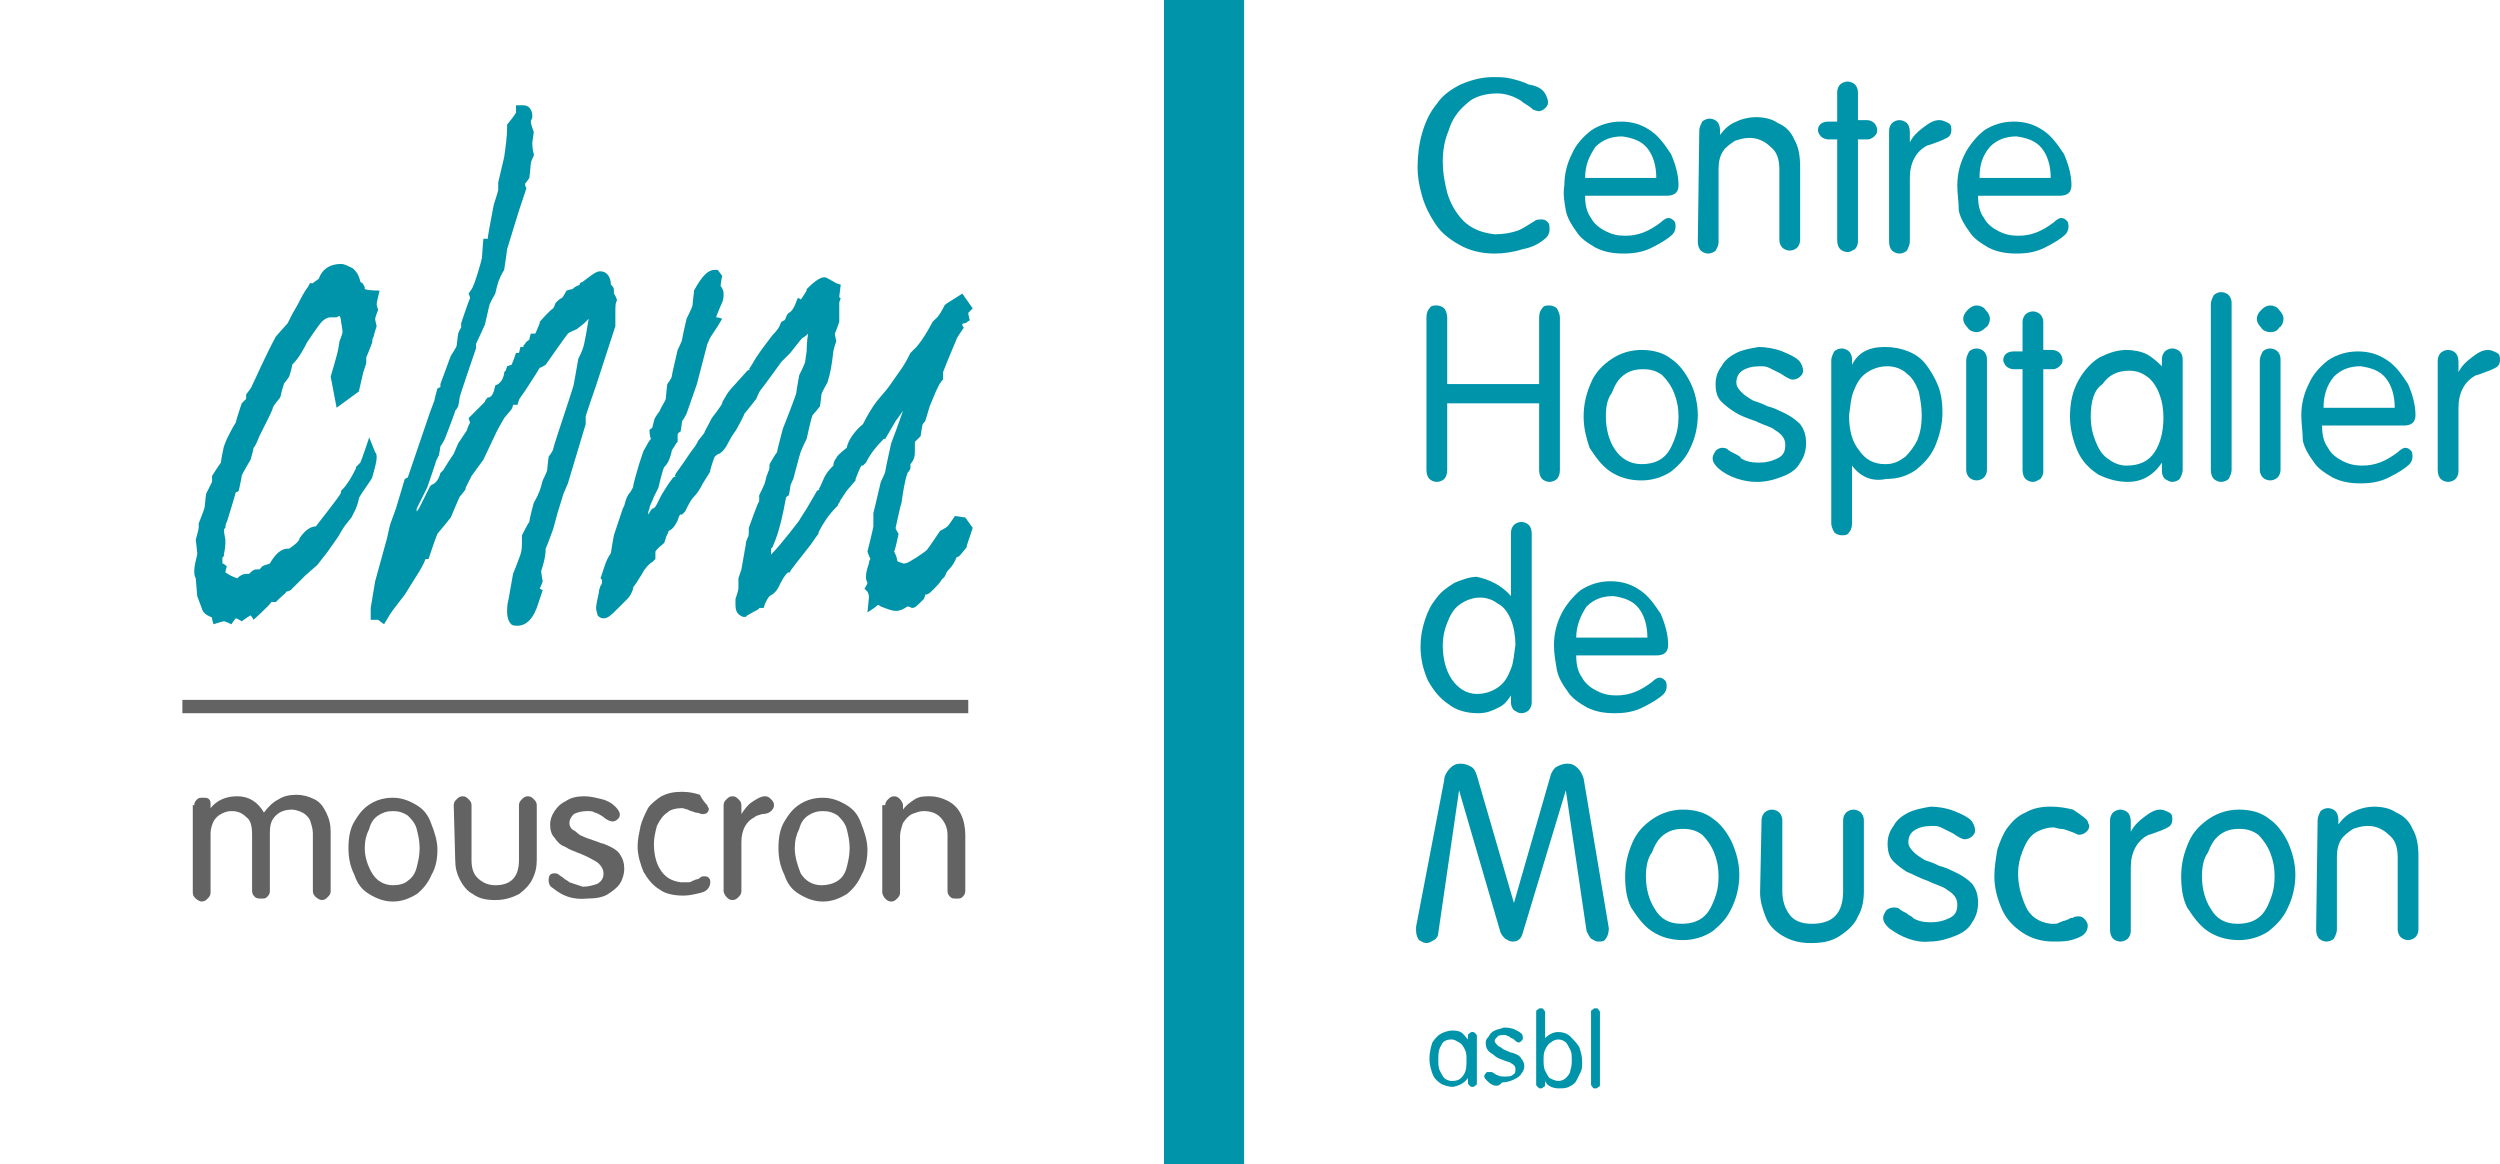 <svg xmlns="http://www.w3.org/2000/svg" xmlns:xlink="http://www.w3.org/1999/xlink" id="Layer_1" x="0px" y="0px" viewBox="0 0 168.6 78.5" style="enable-background:new 0 0 168.6 78.5;" xml:space="preserve" width="168.6" height="78.5"><style type="text/css">	.st0{fill:#0094AA;}	.st1{fill:#646363;}	.st2{fill:none;}</style><g>	<path class="st0" d="M25.1,32.2c0.2-0.7,0.3-1.1,0.3-1.3c0-0.2,0-0.3-0.1-0.4l-0.4-1c0,0-0.5,1.5-0.6,1.7c-0.1,0.1-0.3,0.3-0.3,0.3   v0.1c-0.3,0.6-0.6,1.1-0.9,1.4L23,33.1c0,0,0,0,0,0.1s-0.3,0.5-1.7,2.3c-0.3,0-0.7,0.2-1.1,0.8l0,0l0,0c0,0.1-0.1,0.3-0.7,0.7h-0.1   c-0.4,0-0.8,0.3-1.2,1c-0.2,0.1-0.5,0.1-0.6,0.3c0,0,0,0-0.1,0.1l0,0h-0.2c-0.2,0-0.3,0.1-0.5,0.3c-0.1,0-0.2,0-0.2,0   c-0.2,0-0.4,0.1-0.6,0.3c-0.3-0.1-0.5-0.2-0.8-0.4c0-0.1,0.1-0.4,0.1-0.4S15.1,38,15,38c0-0.1,0-0.2,0-0.4l0.1-0.1v-0.1   c0.1-0.5,0.1-0.7,0.1-0.8c0-0.1,0-0.1,0-0.2c0,0-0.1-0.5-0.1-0.7l0.1-0.1c0,0,0-0.3,0.1-0.4l0,0c0,0,0.5-1.6,0.6-2   c0.1,0,0.2-0.1,0.2-0.1s0.2-0.9,0.2-1s0.6-1.1,0.6-1.1s0.2-0.7,0.2-0.8c0.1-0.1,0.2-0.3,0.4-0.8c0.2-0.4,0.4-0.8,0.6-1.2l0,0   c0,0,0.3-0.6,0.3-0.7s0.5-0.7,0.5-0.7s0.2-0.9,0.3-1s0.3-0.4,0.3-0.4s0.2-0.6,0.2-0.8c0.2-0.2,0.5-0.5,1-1.5c0.6-0.9,0.9-1.3,1-1.4   c0.2-0.2,0.4-0.3,0.6-0.3c0.1,0,0.4,0,0.4,0l0.2-0.1c0.1,0.2,0.1,0.3,0.1,0.4c0,0,0.1,0.5,0.1,0.7c0,0.1-0.2,0.6-0.2,0.6l-0.1,0.6   c0,0.1-0.5,1.8-0.5,1.8l0.4,2.1l1.5-1.1l0.3-1.3l0.2-0.6c0,0,0-0.2,0-0.4c0.1-0.2,0.4-1,0.4-1s0-0.3,0.1-0.4c0-0.1,0.2-0.7,0.2-0.7   s-0.1-0.4-0.1-0.5s0.2-0.6,0.2-0.6s-0.1-0.3-0.1-0.4s0.2-0.9,0.2-0.9s-0.7,0-1-0.1c0-0.1,0-0.2-0.1-0.3c0-0.1-0.1-0.1-0.2-0.2   c-0.1-0.5-0.3-0.7-0.5-0.9c-0.4-0.2-0.6-0.3-0.8-0.3c-0.8,0-1.3,0.4-1.5,1c-0.3,0.2-0.4,0.3-0.4,0.3h-0.2l-0.1,0.2   c-0.3,0.4-0.5,0.8-0.7,1.2l-0.4,0.7l-0.3,0.6c-0.1,0.1-0.8,0.9-0.8,0.9l0,0c-0.8,1.5-1.3,2.7-1.6,3.3c0,0.1-0.4,0.6-0.4,0.6   s0,0.2,0,0.3c-0.1,0.1-0.3,0.3-0.3,0.3s-0.4,1.2-0.4,1.3c-0.2,0.3-0.4,0.7-0.6,1.1l-0.2,0.5c0,0-0.2,0.9-0.2,1.1   c-0.1,0.1-0.6,0.9-0.6,0.9s0,0.3,0,0.4c-0.1,0.2-0.4,0.8-0.4,0.8s-0.1,0.8-0.1,0.9s-0.4,1.1-0.4,1.1s0,0.2,0,0.3   c0,0.1-0.2,0.8-0.2,0.8s0.1,0.8,0.1,0.9c0,0.1,0,0.1,0,0.1c-0.1,0.4-0.2,0.8-0.2,1.1c0,0.2,0,0.3,0.1,0.5l0.1,1.2l0.3,0.8   c0.1,0.4,0.4,0.5,0.6,0.6c0,0,0.1,0,0.1,0.1s0.1,0.4,0.1,0.4s0.6-0.2,0.7-0.2c0.1,0,0.5,0.2,0.5,0.2s0.2-0.3,0.3-0.4   c0.1,0,0.4,0.2,0.4,0.2s0.4-0.3,0.6-0.4c0.1,0.1,0.2,0.3,0.2,0.3s1.1-1,1.2-1.2c0.1,0,0.3,0,0.3,0l0.1-0.1c0.4-0.4,0.6-0.5,0.6-0.6   c0.1,0,0.3-0.1,0.3-0.1l0.1-0.1c0.3-0.3,0.6-0.6,0.9-0.9l0.8-0.7l0.7-0.9l0.7-1c0.4-0.7,0.5-0.8,0.5-0.8l0.4-0.5l0.3-0.6   c0,0,0.2-0.5,0.2-0.7C24.4,33.2,25.1,32.3,25.1,32.2L25.1,32.2z M41.5,22c0-0.3,0-0.5,0-0.7c0-0.7,0-0.9,0.1-1v-0.1   c0,0-0.1-0.3-0.2-0.4c0-0.1,0-0.1,0-0.2s0-0.2-0.1-0.3c0,0,0,0-0.1-0.1c0-0.4-0.2-0.9-0.7-0.9c-0.2,0-0.3,0-1.2,0.7l-0.2,0.1v0.1   c-0.2,0.1-0.3,0.1-0.5,0.3c-0.1,0-0.4,0.1-0.4,0.1S38,20,37.9,20.1c-0.1,0-0.3,0.2-0.3,0.2l-0.1,0.1c-0.1,0.1-0.1,0.3-0.2,0.4   c-0.2,0.1-0.9,0.9-0.9,0.9v0.1c-0.2,0.5-0.3,0.7-0.3,0.7h-0.3c0,0-0.1,0.3-0.1,0.4c-0.1,0.1-0.2,0.1-0.3,0.3l-0.1,0.1v0.1   c-0.1,0-0.2,0-0.2,0L35,23.8c-0.1,0-0.2,0-0.2,0s-0.2,0.6-0.3,0.8l-0.3,0.1L34.1,25L34,25.1v0.1c-0.1,0.5-0.3,0.6-0.4,0.7L33.4,26   l-0.1,0.4c-0.1,0.2-0.1,0.3-0.3,0.4h-0.1c0,0-0.2,0.2-0.2,0.3c-0.1,0.1-1.1,1.1-1.1,1.1l0.1,0.3c-0.1,0.2-0.2,0.4-0.2,0.5   c-0.2,0.3-0.4,0.6-0.6,0.9l-0.3,0.7c-0.6,0.9-0.7,1.1-0.7,1.1l-0.1,0.1l-0.1,0.1c-0.1,0.4-0.3,0.7-0.6,0.8L29,32.8l-0.7,1.4   c0,0-0.1,0.2-0.2,0.3c0-0.1,0-0.1,0-0.2c0.1-0.2,0.7-1.4,0.7-1.4s0.6-1.7,0.6-1.8l0.2-0.4c0,0,0.1-0.5,0.1-0.6   c0.1-0.1,0.3-0.5,0.3-0.5s0.7-1.8,0.7-1.9c0.1-0.1,0.2-0.3,0.2-0.3s0.1-0.5,0.1-0.6s1.1-3.3,1.1-3.3s0-0.2,0-0.3   c0.1-0.2,0.6-1.3,0.6-1.3l0.3-1.3c0-0.1,0.4-0.8,0.4-0.8s0.2-0.9,0.3-1c0-0.1,0.3-0.6,0.3-0.6s0.2-1.3,0.2-1.4l0.8-2.6l0.5-1.5   c0,0-0.1-0.2-0.1-0.3c0.1-0.1,0.3-0.4,0.3-0.4s0.1-0.9,0.1-1s0.2-0.5,0.2-0.5v-0.1c-0.1-0.4-0.1-0.6-0.1-0.7c0,0,0,0,0-0.1L36,8.9   c0,0-0.2-0.5-0.2-0.7c0-0.1,0.1-0.2,0.1-0.3c0-0.2,0-0.3-0.1-0.5s-0.3-0.3-0.5-0.3h-0.5v0.5c-0.1,0.2-0.6,0.8-0.6,0.8v0.1v0.1   c0,0.6-0.1,1.3-0.2,2l-0.4,1.7c0,0,0,0.4,0,0.5s-0.3,1-0.3,1s-0.4,2.1-0.4,2.2v0.1c-0.1,0-0.3,0-0.3,0s-0.1,1.2-0.1,1.3   c0,0.1-0.5,1.8-0.6,1.9c0,0.1-0.3,0.5-0.3,0.5s0.1,0.2,0.1,0.3c-0.1,0.2-0.6,1.7-0.6,1.7s0,0.2,0,0.3c-0.1,0.1-0.2,0.4-0.2,0.4   s-0.1,0.7-0.1,0.8c0,0.1-0.4,0.7-0.4,0.7l-0.7,1.9c0,0,0,0.1,0,0.2l-0.2,0.1c0,0-0.2,0.7-0.2,0.8L29,27.8c0,0-1.4,4.1-1.5,4.4   l-0.2,0.1l-0.6,2l-0.4,1.1l-0.2,0.9l-0.8,2.9L25,41v0.8c0,0,0.4,0,0.5,0l0.4,0.3l0.3-0.5c0.1-0.2,0.4-0.6,1.1-1.5l0,0l1-1.6   c0,0,0.3-0.5,0.4-0.8c0.1,0,0.2,0,0.2,0s0.5-1.5,0.6-1.7c0.1-0.1,0.9-1.1,0.9-1.1s0.5-1.2,0.6-1.4c0.1-0.1,0.4-0.5,0.4-0.5v-0.1   c0.3-0.6,0.4-0.8,0.4-0.8l0.8-1.1l0.9-1.9c0.2-0.4,0.4-0.7,0.5-0.9l0.5-0.6c0,0,0.1-0.2,0.1-0.3c0.1,0,0.3,0,0.3,0s0.1-0.4,0.2-0.5   s1.2-1.8,1.3-2c0.1,0,0.4-0.2,0.4-0.2s1.4-2,1.5-2.1s0.6-0.3,0.6-0.3l0.5-0.4c0,0,0.2-0.2,0.3-0.3l0,0c0,0-0.3,1.9-0.4,2   c0,0.1-0.3,0.7-0.3,0.7l-0.3,1.7c0,0.1-0.8,2.5-0.8,2.5s-0.6,1.8-0.6,1.9S37,30.8,37,30.8s-0.1,0.8-0.1,0.9s-0.3,0.7-0.3,0.7   s-0.2,0.8-0.3,0.9c0,0.1-0.3,0.6-0.3,0.6s-0.3,1.1-0.3,1.3c-0.1,0.1-0.5,0.9-0.5,0.9v0.1c0,0.1,0,0.2,0,0.3c0,0.3,0,0.6-0.1,0.9   l-0.3,0.8l-0.2,0.5l-0.3,1.7c-0.1,0.4-0.1,0.6-0.1,0.9c0,0.3,0.1,0.6,0.2,0.7c0.1,0.2,0.3,0.2,0.5,0.2c0.6,0,1.1-0.5,1.4-1.5   l0.3-0.9l-0.2-0.1l0,0c0.1-0.2,0.2-0.5,0.2-0.5s-0.1-0.5-0.1-0.7c0.3-0.9,0.3-1.3,0.3-1.5c0.1-0.2,0.5-1.3,0.5-1.3l0.3-1.1l0.4-1.3   l0.3-0.7l1.2-4c0,0,0-0.4,0-0.5s0.7-2.1,0.7-2.1L41.5,22L41.5,22z M65.1,34.9l-0.7-0.1c0,0-0.4,0.6-0.5,0.7   c-0.1,0.1-0.5,0.3-0.5,0.3s-0.8,1.2-0.9,1.3c-0.1,0.1-0.7,0.5-0.7,0.5l-0.5,0.3C61.1,38,61,38,61,38h-0.1l0,0c0,0-0.2-0.1-0.3-0.1   c0,0,0,0-0.1-0.1c0-0.2-0.1-0.4-0.2-0.6c0.1-0.2,0.3-1.2,0.3-1.2s-0.2-0.3-0.2-0.4c0.2-0.9,0.3-1.4,0.4-1.7c0.1-0.7,0.2-1.4,0.4-2   c0.1-0.1,0.2-0.3,0.2-0.3s0-0.1,0-0.3c0.1-0.1,0.2-0.3,0.2-0.3c0.1-0.2,0.1-0.4,0.1-0.7c0-0.1,0-0.2,0-0.3c0-0.1,0-0.2,0-0.2   l0.1-0.1l0.3-0.3v-0.1l0.1-0.6c0-0.1,0.2-0.3,0.2-0.3l0.3-1c0.3-0.7,0.5-1.3,0.8-1.7l0.1-0.1v-0.1c0,0,0,0,0-0.1s0-0.2,0-0.3   c0.1-0.3,0.9-2.2,0.9-2.2c0-0.1,0.5-0.8,0.5-0.8s-0.1-0.1-0.1-0.2l0,0c0-0.1,0.1-0.1,0.2-0.1l0.3-0.2c0,0-0.1-0.4-0.1-0.5l0.3-0.3   l-0.7-1l-1.1,0.7l-0.1,0.1c-0.4,0.8-0.6,0.9-0.6,0.9L63,21.6l-0.1,0.1c-0.8,1.5-1.2,1.8-1.3,1.9l-0.1,0.1l-0.1,0.1   c-0.2,0.4-0.4,0.8-0.7,1.2L60,26c-0.2,0.3-0.5,0.6-0.9,1.1l0,0l0,0c-0.3,0.4-0.6,0.9-0.9,1.5c-0.6,0.5-1,1.1-1.1,1.6   c-0.5,0.4-0.7,0.6-0.7,0.7c-0.1,0.1-0.2,0.3-0.2,0.5c-0.2,0.2-0.5,0.5-0.7,1S55.2,33,55.2,33s0,0,0.1,0l-0.2,0.1l-0.7,1.2   c-0.4,0.6-0.5,0.8-0.5,0.8s-1.2,1.6-1.9,2.3c0-0.1,0-0.3,0-0.4l0.1-0.1l0.2-0.5l0,0c0.3-0.8,0.5-1.7,0.7-2.8c0-0.1,0.2-0.2,0.2-0.2   s0.1-0.5,0.1-0.6s0.2-0.5,0.2-0.5l0.4-1.5c0.1-0.4,0.3-0.8,0.5-1.2l0,0c0,0,0.3-1.4,0.4-1.6c0.1-0.1,0.5-0.6,0.5-0.6   s0.1-0.7,0.1-0.8c0-0.1,0.4-0.8,0.4-0.8l0,0c0.2-0.6,0.3-1.2,0.4-2.1c0-0.1,0.2-0.7,0.2-0.7s-0.1-0.4-0.1-0.5   c0.1-0.2,0.3-0.8,0.3-0.8v-0.1c0-0.4,0-0.6,0-0.8c0-0.3,0-0.4,0-0.4l0.1-0.3c0,0-0.1,0-0.1-0.1l0,0l0.1-0.8l-0.3-0.1   c-0.7-0.4-0.7-0.4-0.8-0.4c-0.2,0-0.5,0.1-1.2,0.8l0,0v0.1c-0.2,0.3-0.3,0.5-0.4,0.6c-0.1-0.1-0.2-0.1-0.2-0.1l-0.2,0.5   c-0.1,0.2-0.2,0.4-0.4,0.5l-0.1,0.1L53,21.4c0,0.1-0.1,0.2-0.1,0.2l-0.2,0.1l-0.1,0.2c0,0.1-0.2,0.4-0.5,0.7   c-0.3,0.4-0.7,0.9-1.1,1.5c-0.4,0.7-0.5,0.8-0.5,0.8h0.1L50.4,25l-0.9,1c-0.3,0.3-0.5,0.6-0.6,0.8c0,0-0.2,0.3-0.2,0.4   s-0.7,1-0.7,1l0,0c-0.4,0.8-0.5,0.9-0.5,1l-0.4,0.5c0,0-0.2,0.4-0.3,0.5c-0.1,0.1-0.7,1-0.7,1l-0.5,0.7l-0.1,0.2c0,0,0,0,0.1,0   l-0.2,0.1c-0.4,0.5-0.6,0.9-0.8,1.2L44.3,34c-0.1,0.2-0.2,0.3-0.3,0.3l-0.1,0.1c0,0-0.1,0.2-0.2,0.3c0-0.2,0.1-0.4,0.1-0.4   c0-0.2,0.2-0.5,0.3-0.8l0.3-0.6c0,0,0.3-1.3,0.4-1.4c0.2-0.2,0.3-0.4,0.4-0.7l0,0c0,0,0.1-0.3,0.1-0.4c0.1-0.2,0.2-0.3,0.3-0.5   l0.1-0.1c0,0,0-0.3,0-0.5c0-0.1,0.2-0.2,0.2-0.2s0.1-0.6,0.1-0.7c0.1-0.1,0.3-0.5,0.3-0.5l0.7-2l0.7-2.7l0.1-0.2   c0-0.1,0.2-0.4,0.6-1l0.3-0.5c0,0-0.2-0.1-0.4-0.1c0-0.1,0.4-1,0.4-1c0.1-0.2,0.1-0.5,0.1-0.6c0-0.2-0.1-0.4-0.2-0.5   c0-0.2,0.1-0.7,0.1-0.7l-0.3-0.4h-0.2c-0.4,0-0.8,0.3-1.4,1.4v0.1c0,0-0.1,0.8-0.1,0.9s-0.4,0.9-0.4,0.9S46,22.8,46,22.9   s-0.3,0.7-0.3,0.7s-0.4,1.7-0.4,1.8c0,0.1-0.3,0.5-0.3,0.5s-0.1,0.9-0.1,1c-0.1,0.3-0.3,0.5-0.4,0.8c-0.3,0.4-0.4,0.6-0.4,0.7   L44,28.8c0,0,0,0.1-0.1,0.1L43.8,29c0,0,0,0.4,0.1,0.6c-0.2,0.2-0.3,0.5-0.5,0.8l0,0l-0.3,0.9L42.9,32c0,0-0.2,0.7-0.2,0.8   c0,0.1-0.2,0.4-0.2,0.4c-0.2,0.2-0.3,0.5-0.4,0.9L42,34.3l-0.3,0.9l-0.3,0.9c0,0-0.2,1.1-0.2,1.2c-0.2,0.3-0.3,0.5-0.4,0.8L40.5,39   l0.1,0.1v0.1c0,0.1,0,0.2-0.1,0.3l-0.1,0.3v0.1c-0.1,0.5-0.2,0.9-0.2,1.1c0,0.2,0.1,0.4,0.1,0.5c0.1,0.1,0.2,0.2,0.4,0.2   c0.3,0,0.5-0.2,1-0.7l0.6-0.6c0.2-0.2,0.3-0.4,0.4-0.7v-0.1c0.1-0.1,0.3-0.4,0.6-0.9c0.2-0.4,0.5-0.7,0.7-0.8l0.2-0.2v-0.3   c0,0,0,0,0-0.1c0,0,0,0,0-0.1c0,0,0.1-0.2,0.5-0.5l0.1-0.1l0.1-0.3c0-0.1,0.1-0.2,0.2-0.5c0.3-0.1,0.5-0.5,0.6-0.7l0,0l0,0   c0.1-0.4,0.2-0.4,0.2-0.4H46l0.2-0.2c0.3-0.6,0.4-0.8,0.6-1s0.4-0.5,0.6-0.9l0.5-0.8v-0.1c0,0,0.2-0.7,0.3-0.9   c0.2-0.2,0.3-0.2,0.3-0.2c0.2-0.1,0.4-0.3,0.7-0.9c0.2-0.4,0.4-0.6,0.5-0.8l0,0c0,0,0.5-0.9,0.5-1c0.1-0.1,0.8-1,0.8-1   s0.2-0.5,0.3-0.6c0.1-0.1,1.4-1.9,1.4-1.9l0.6-0.6c0,0,0.7-0.9,0.8-1c0.2-0.1,0.3-0.2,0.4-0.3c-0.1,0.5-0.1,1.2-0.1,1.2   s-0.1,0.6-0.1,0.7s-0.4,0.9-0.4,0.9s-0.2,1.1-0.2,1.2S53,28.4,53,28.4l-0.2,0.5c0,0-0.4,1.5-0.4,1.6c-0.1,0.1-0.5,0.8-0.5,0.8   s0,0.5-0.1,0.5c0,0.1-0.1,0.3-0.1,0.3l-0.1,0.4c0,0.1-0.4,0.9-0.4,0.9s0,0.3,0,0.4c-0.1,0.1-0.7,1.8-0.7,1.8v0.1   c0,0.3,0,0.5-0.1,0.6l-0.1,0.3v0.1L50,38.4L49.8,39c0,0,0,0.6,0,0.7c0,0.1-0.2,0.7-0.2,0.7c0,0.1,0,0.3,0,0.4   c0,0.6,0.3,0.7,0.5,0.8h0.2l0.1-0.1c0.7-0.4,0.8-0.4,0.8-0.5h0.3l0.1-0.3l0.1-0.2c0.1-0.2,0.2-0.3,0.2-0.3c0.2-0.1,0.5-0.3,0.7-0.8   c0.3-0.6,0.5-0.8,0.6-0.8h0.1v-0.1c0.6-0.8,1.1-1.4,1.4-1.8c0.4-0.6,0.5-0.7,0.5-0.7l0,0v-0.1c0.3-0.6,0.7-1.2,1.2-1.7l0.1-0.1   c0,0,0-0.1,0.1-0.2l0.1-0.2l0.4-0.6l0.6-0.7v-0.1c0.3-0.8,0.4-0.9,0.4-0.9h0.1l0.2-0.2c0.3-0.6,0.7-1.1,1.2-1.6h0.1l0.7-1.2   c0,0,0.3-0.4,0.5-0.7c-0.1,0.3-0.5,1.4-0.5,1.4l-0.3,0.8c0,0-0.4,1.8-0.4,1.9s-0.3,0.7-0.3,0.7L59,34.2l-0.1,0.4c0,0,0,0.8,0,0.9   s-0.4,1.7-0.4,1.7s0.1,0.3,0.2,0.5c-0.1,0.1-0.1,0.3-0.1,0.3c-0.1,0.3-0.2,0.6-0.2,0.9c0,0.1,0,0.2,0.1,0.4c0,0.1-0.2,0.4-0.2,0.4   l0.2,0.2c0.1,0.2,0.1,0.3,0.1,0.3s0,0,0,0.1l-0.1,1c0,0,0.5-0.3,0.7-0.5c0.1,0,0.2,0.1,0.2,0.1c0.5,0.2,0.8,0.3,1,0.3   c0.3,0,0.5-0.1,0.8-0.3c0.1,0,0.3,0.1,0.3,0.1c0.2,0,0.3-0.1,0.7-0.5l0.1-0.1c0,0,0.1-0.2,0.1-0.3c0.2,0,0.3-0.1,0.6-0.4   c0.2-0.2,0.4-0.4,0.5-0.6l0.2-0.2l0.1-0.2c0,0,0-0.1,0.2-0.3c0.2-0.2,0.4-0.5,0.5-0.8l0.2-0.1l0.5-0.6v-0.1l0.4-1.2L65.1,34.9z"></path>	<g>		<rect x="12.3" y="47.2" class="st1" width="53" height="0.9"></rect>	</g>	<g>		<path class="st1" d="M13.1,54.3c0-0.2,0.1-0.3,0.2-0.4c0.1-0.1,0.2-0.1,0.4-0.1s0.3,0,0.4,0.1c0.1,0.1,0.1,0.2,0.1,0.4v0.2l0,0    c0.4-0.5,1-0.8,1.8-0.8s1.4,0.4,1.8,1.1c0.3-0.4,0.6-0.7,1-0.9c0.3-0.2,0.7-0.3,1.2-0.3c0.4,0,0.8,0.1,1.2,0.3s0.6,0.5,0.8,0.9    s0.3,0.8,0.3,1.3v4c0,0.2-0.1,0.3-0.2,0.4c-0.1,0.1-0.2,0.2-0.4,0.2c-0.1,0-0.3-0.1-0.4-0.2c-0.1-0.1-0.2-0.2-0.2-0.4v-3.9    c0-0.3-0.1-0.6-0.2-0.9c-0.1-0.2-0.3-0.4-0.5-0.5s-0.5-0.2-0.7-0.2c-0.4,0-0.8,0.1-1.1,0.4c-0.3,0.3-0.4,0.6-0.4,1.2v3.9    c0,0.2-0.1,0.3-0.2,0.4c-0.1,0.1-0.2,0.1-0.4,0.1c-0.1,0-0.3,0-0.4-0.1c-0.1-0.1-0.2-0.2-0.2-0.4v-3.8c0-0.6-0.1-1-0.4-1.2    c-0.3-0.3-0.6-0.4-1-0.4c-0.3,0-0.5,0.1-0.7,0.2c-0.2,0.1-0.4,0.3-0.5,0.5s-0.2,0.5-0.2,0.8v4c0,0.2-0.1,0.3-0.2,0.4    c-0.1,0.1-0.2,0.2-0.4,0.2c-0.1,0-0.3-0.1-0.4-0.2c-0.1-0.1-0.2-0.2-0.2-0.4v-5.9H13.1z"></path>		<path class="st1" d="M23.5,57.2c0-0.7,0.1-1.3,0.4-1.8c0.3-0.5,0.6-0.9,1.1-1.2s1-0.4,1.5-0.4c0.6,0,1.1,0.2,1.6,0.5    s0.8,0.7,1,1.3c0.2,0.5,0.4,1.1,0.4,1.7c0,0.6-0.1,1.2-0.4,1.7c-0.2,0.5-0.6,1-1,1.3c-0.5,0.3-1,0.5-1.6,0.5s-1.1-0.2-1.6-0.5    s-0.8-0.7-1-1.3C23.6,58.4,23.5,57.8,23.5,57.2z M24.6,57.2c0,0.6,0.2,1.2,0.5,1.7s0.8,0.8,1.4,0.8c0.4,0,0.8-0.1,1-0.3    c0.3-0.2,0.5-0.5,0.6-0.9s0.2-0.8,0.2-1.3s-0.1-0.9-0.2-1.3c-0.1-0.4-0.4-0.7-0.6-0.9c-0.3-0.2-0.6-0.3-1-0.3s-0.7,0.1-1,0.3    s-0.5,0.5-0.6,0.9C24.7,56.3,24.6,56.7,24.6,57.2z"></path>		<path class="st1" d="M30.6,54.3c0-0.2,0.1-0.3,0.2-0.4c0.1-0.1,0.2-0.2,0.4-0.2s0.3,0.1,0.4,0.2c0.1,0.1,0.2,0.2,0.2,0.4V58    c0,0.5,0.1,0.9,0.4,1.2c0.3,0.3,0.7,0.5,1.2,0.5c1.1,0,1.6-0.6,1.6-1.7v-3.7c0-0.2,0.1-0.3,0.2-0.4c0.1-0.1,0.2-0.2,0.4-0.2    c0.2,0,0.3,0.1,0.4,0.2c0.1,0.1,0.2,0.2,0.2,0.4V58c0,0.5-0.1,0.9-0.3,1.3c-0.2,0.4-0.5,0.7-0.9,1c-0.4,0.2-0.9,0.4-1.6,0.4    c-0.6,0-1.1-0.1-1.5-0.4c-0.4-0.2-0.7-0.6-0.9-1s-0.3-0.8-0.3-1.3L30.6,54.3L30.6,54.3z"></path>		<path class="st1" d="M37.3,59.9c-0.2-0.1-0.3-0.3-0.3-0.5c0-0.1,0-0.3,0.1-0.4c0.1-0.1,0.2-0.1,0.3-0.1c0.1,0,0.2,0,0.3,0.1    c0.1,0.1,0.2,0.1,0.4,0.3c0.2,0.1,0.3,0.2,0.3,0.2c0.3,0.1,0.6,0.2,0.9,0.3c0.4,0,0.7-0.1,1-0.2c0.3-0.2,0.4-0.4,0.4-0.7    s-0.2-0.6-0.5-0.8c-0.2-0.1-0.5-0.3-1-0.5s-0.8-0.3-1.1-0.5c-0.3-0.1-0.5-0.3-0.7-0.6c-0.2-0.2-0.3-0.5-0.3-0.9    c0-0.3,0.1-0.6,0.3-0.9c0.2-0.3,0.4-0.5,0.8-0.7c0.3-0.2,0.7-0.3,1.2-0.3c0.4,0,0.8,0.1,1.2,0.2c0.4,0.1,0.7,0.3,0.9,0.5    c0.2,0.2,0.3,0.4,0.3,0.5s0,0.2-0.1,0.3s-0.2,0.2-0.4,0.2c-0.1,0-0.4-0.1-0.6-0.3c-0.3-0.2-0.5-0.3-0.6-0.3    c-0.1-0.1-0.3-0.1-0.5-0.1c-0.4,0-0.7,0.1-0.9,0.2c-0.2,0.2-0.3,0.4-0.3,0.6c0,0.2,0.1,0.4,0.3,0.5c0.2,0.1,0.3,0.3,0.6,0.4    c0.2,0.1,0.5,0.2,0.8,0.3s0.5,0.2,0.6,0.2c0.5,0.2,0.9,0.4,1.1,0.7s0.3,0.6,0.3,1c0,0.3-0.1,0.7-0.3,1c-0.2,0.3-0.5,0.5-0.8,0.7    s-0.8,0.3-1.4,0.3C38.6,60.7,37.9,60.4,37.3,59.9z"></path>		<path class="st1" d="M47.7,54.3c0,0.1,0.1,0.2,0.1,0.2c0,0.1,0,0.2-0.1,0.3s-0.2,0.1-0.4,0.1c0,0-0.2-0.1-0.4-0.1    c-0.2-0.1-0.4-0.1-0.5-0.2c-0.1,0-0.3-0.1-0.4-0.1c-0.4,0-0.8,0.1-1,0.3c-0.3,0.2-0.5,0.5-0.7,0.9c-0.1,0.4-0.2,0.8-0.2,1.2    c0,0.6,0.1,1.2,0.4,1.7s0.7,0.8,1.4,0.9c0.1,0,0.1,0,0.2,0s0.2,0,0.3,0c0.1,0,0.2,0,0.3-0.1c0.1,0,0.2-0.1,0.3-0.1    c0.1,0,0.2-0.1,0.2-0.1c0.1-0.1,0.2-0.1,0.3-0.1c0.1,0,0.2,0,0.3,0.1c0.1,0.1,0.1,0.2,0.1,0.3c0,0.3-0.2,0.6-0.6,0.7    c-0.4,0.1-0.8,0.2-1.2,0.2c-0.6,0-1.2-0.1-1.6-0.4c-0.5-0.3-0.8-0.7-1.1-1.2c-0.2-0.5-0.4-1.1-0.4-1.7c0-0.5,0.1-0.9,0.2-1.4    c0.1-0.4,0.3-0.8,0.5-1.2c0.2-0.3,0.6-0.6,0.9-0.8c0.4-0.2,0.8-0.3,1.4-0.3c0.5,0,0.9,0.1,1.2,0.2C47.4,54,47.6,54.2,47.7,54.3z"></path>		<path class="st1" d="M48.8,54.3c0-0.2,0.1-0.3,0.2-0.4c0.1-0.1,0.2-0.2,0.4-0.2c0.2,0,0.3,0.1,0.4,0.2c0.1,0.1,0.2,0.2,0.2,0.4    v0.6l0,0c0.2-0.3,0.4-0.6,0.7-0.8c0.3-0.2,0.6-0.4,0.9-0.4c0.2,0,0.3,0.1,0.4,0.2c0.1,0.1,0.2,0.2,0.2,0.4s-0.1,0.3-0.2,0.4    c-0.1,0.1-0.3,0.2-0.6,0.2C51.1,55,51,55,50.9,55.1C50.3,55.4,50,56,50,56.8v3.3c0,0.2-0.1,0.3-0.2,0.4c-0.1,0.1-0.2,0.2-0.4,0.2    c-0.2,0-0.3-0.1-0.4-0.2c-0.1-0.1-0.2-0.3-0.2-0.4V54.3z"></path>		<path class="st1" d="M52.5,57.2c0-0.7,0.1-1.3,0.4-1.8s0.6-0.9,1.1-1.2s1-0.4,1.5-0.4c0.6,0,1.1,0.2,1.6,0.5s0.8,0.7,1,1.3    c0.2,0.5,0.4,1.1,0.4,1.7c0,0.6-0.1,1.2-0.4,1.7c-0.2,0.5-0.6,1-1,1.3c-0.5,0.3-1,0.5-1.6,0.5s-1.1-0.2-1.6-0.5s-0.8-0.7-1-1.3    C52.6,58.4,52.5,57.8,52.5,57.2z M53.6,57.2c0,0.6,0.2,1.2,0.4,1.7c0.3,0.5,0.8,0.8,1.4,0.8c0.4,0,0.8-0.1,1.1-0.3    c0.3-0.2,0.5-0.5,0.6-0.9s0.2-0.8,0.2-1.3s-0.1-0.9-0.2-1.3c-0.1-0.4-0.4-0.7-0.6-0.9c-0.3-0.2-0.6-0.3-1-0.3s-0.7,0.1-1,0.3    s-0.5,0.5-0.6,0.9C53.7,56.3,53.6,56.7,53.6,57.2z"></path>		<path class="st1" d="M59.7,54.3c0-0.2,0.1-0.3,0.2-0.4c0.1-0.1,0.2-0.2,0.4-0.2c0.2,0,0.3,0.1,0.4,0.2c0.1,0.1,0.2,0.3,0.2,0.4    v0.3l0,0c0.2-0.3,0.5-0.5,0.8-0.7s0.7-0.2,1-0.2c0.4,0,0.8,0.1,1.2,0.3c0.4,0.2,0.7,0.5,0.9,0.9c0.2,0.4,0.3,0.9,0.3,1.4v3.8    c0,0.2-0.1,0.3-0.2,0.4c-0.1,0.1-0.2,0.1-0.4,0.1c-0.2,0-0.3,0-0.4-0.1c-0.1-0.1-0.2-0.2-0.2-0.4v-3.8c0-0.5-0.2-0.9-0.5-1.2    s-0.7-0.4-1.1-0.4c-0.3,0-0.5,0.1-0.8,0.2c-0.2,0.1-0.4,0.3-0.6,0.6c-0.1,0.3-0.2,0.6-0.2,0.9v3.8c0,0.2-0.1,0.3-0.2,0.4    c-0.1,0.1-0.2,0.2-0.4,0.2c-0.2,0-0.3-0.1-0.4-0.2c-0.1-0.1-0.2-0.3-0.2-0.4v-5.9H59.7z"></path>	</g>	<g>		<rect x="78.5" class="st0" width="5.4" height="78.5"></rect>		<g>			<g>				<path class="st0" d="M104.2,6.3c0.1,0.2,0.2,0.4,0.2,0.6s-0.1,0.3-0.2,0.4c-0.1,0.1-0.3,0.2-0.4,0.2c-0.2,0-0.3-0.1-0.4-0.1      c-0.2-0.2-0.4-0.3-0.7-0.5c-0.2-0.2-0.5-0.3-0.7-0.4c-0.3-0.1-0.6-0.2-1-0.2c-0.8,0-1.6,0.2-2.1,0.7c-0.6,0.5-1,1.1-1.2,1.8      c-0.3,0.7-0.4,1.4-0.4,2.1s0.1,1.3,0.3,2.1c0.2,0.7,0.6,1.4,1.1,1.9s1.2,0.8,2.1,0.9c0.6,0,1.1-0.1,1.4-0.2      c0.4-0.1,0.8-0.4,1.3-0.7c0.1-0.1,0.3-0.1,0.5-0.1s0.3,0.1,0.4,0.2c0.1,0.1,0.1,0.3,0.1,0.5s-0.1,0.4-0.2,0.5      c-0.4,0.4-1,0.7-1.6,0.8c-0.6,0.2-1.3,0.3-1.9,0.3c-0.9,0-1.7-0.2-2.4-0.6s-1.2-0.8-1.6-1.4c-0.4-0.6-0.7-1.2-0.9-1.9      c-0.2-0.7-0.3-1.3-0.3-1.9c0-0.8,0.1-1.6,0.3-2.3c0.2-0.7,0.5-1.4,1-2c0.4-0.6,1-1,1.6-1.3c0.7-0.3,1.4-0.5,2.2-0.5      c0.4,0,0.8,0,1.2,0.1s0.8,0.2,1.2,0.4C103.7,5.8,104,6,104.2,6.3z"></path>				<path class="st0" d="M105.5,12.5c0-0.8,0.2-1.5,0.5-2.1c0.3-0.7,0.8-1.2,1.3-1.6c0.6-0.4,1.3-0.6,2-0.6c0.8,0,1.4,0.2,2,0.6      s1,1,1.4,1.6c0.3,0.7,0.5,1.4,0.5,2.1c0,0.5-0.3,0.7-0.8,0.7h-5.5c0,0.6,0.1,1.1,0.4,1.5c0.2,0.4,0.6,0.7,1,0.9      c0.4,0.2,0.8,0.3,1.3,0.3c0.9,0,1.6-0.3,2.4-0.9c0.2-0.2,0.4-0.3,0.5-0.3c0.2,0,0.3,0.1,0.4,0.2c0.1,0.1,0.1,0.3,0.1,0.4      c0,0.2-0.1,0.4-0.2,0.5c-0.3,0.3-0.8,0.6-1.4,0.9c-0.6,0.3-1.2,0.4-1.9,0.4s-1.3-0.1-1.9-0.4c-0.5-0.3-1-0.6-1.3-1.1      c-0.3-0.4-0.6-0.9-0.7-1.4C105.5,13.6,105.4,13.1,105.5,12.5C105.4,12.5,105.4,12.5,105.5,12.5L105.5,12.5z M106.9,12h4.8      c0-0.8-0.2-1.5-0.6-2c-0.4-0.5-1-0.7-1.7-0.8c-0.7,0-1.3,0.2-1.8,0.7C107.2,10.5,106.9,11.1,106.9,12z"></path>				<path class="st0" d="M114.6,8.8c0-0.2,0.1-0.4,0.2-0.6c0.1-0.1,0.3-0.2,0.5-0.2s0.4,0.1,0.5,0.2s0.2,0.3,0.2,0.6v0.3l0,0      c0.3-0.4,0.6-0.7,1.1-0.9c0.4-0.2,0.9-0.3,1.3-0.3c0.5,0,1.1,0.1,1.5,0.4c0.5,0.2,0.9,0.6,1.1,1.1c0.3,0.5,0.4,1.1,0.4,1.9v4.9      c0,0.2-0.1,0.4-0.2,0.5c-0.1,0.1-0.3,0.2-0.5,0.2s-0.4-0.1-0.5-0.2s-0.2-0.3-0.2-0.5v-4.8c0-0.7-0.2-1.2-0.6-1.5      c-0.4-0.4-0.9-0.6-1.4-0.6c-0.4,0-0.7,0.1-1,0.2c-0.3,0.2-0.6,0.4-0.8,0.7c-0.2,0.3-0.3,0.7-0.3,1.2v4.9c0,0.3-0.1,0.4-0.2,0.6      c-0.1,0.1-0.3,0.2-0.5,0.2s-0.4-0.1-0.5-0.2s-0.2-0.3-0.2-0.6L114.6,8.8L114.6,8.8z"></path>				<path class="st0" d="M123.9,9.4h-0.6c-0.2,0-0.4-0.1-0.5-0.2s-0.2-0.3-0.2-0.4c0-0.4,0.3-0.6,0.7-0.6h0.6v-2      c0-0.2,0.1-0.4,0.2-0.5c0.1-0.1,0.3-0.2,0.5-0.2s0.4,0.1,0.5,0.2s0.2,0.3,0.2,0.5v1.9h0.6c0.2,0,0.4,0.1,0.5,0.2      s0.2,0.3,0.2,0.5s-0.1,0.3-0.2,0.4c-0.1,0.1-0.3,0.2-0.4,0.2h-0.7v6.9c0,0.2-0.1,0.4-0.2,0.5c-0.2,0.1-0.3,0.2-0.5,0.2      s-0.4-0.1-0.5-0.2s-0.2-0.3-0.2-0.6V9.4z"></path>				<path class="st0" d="M127.4,8.8c0-0.2,0.1-0.4,0.2-0.5s0.3-0.2,0.5-0.2s0.4,0.1,0.5,0.2s0.2,0.3,0.2,0.6v0.7l0,0      c0.2-0.4,0.5-0.7,0.9-1s0.7-0.5,1.1-0.5c0.2,0,0.4,0.1,0.6,0.2c0.2,0.1,0.2,0.3,0.2,0.5s-0.1,0.4-0.3,0.5s-0.4,0.2-0.7,0.3      c-0.3,0.1-0.5,0.2-0.6,0.2c-0.8,0.4-1.2,1.2-1.2,2.2v4.3c0,0.2-0.1,0.4-0.2,0.6c-0.1,0.1-0.3,0.2-0.5,0.2s-0.4-0.1-0.5-0.2      s-0.2-0.3-0.2-0.6V8.8z"></path>				<path class="st0" d="M132,12.5c0-0.8,0.2-1.5,0.5-2.1s0.8-1.2,1.3-1.6c0.6-0.4,1.3-0.6,2-0.6c0.8,0,1.4,0.2,2,0.6s1,1,1.4,1.6      c0.3,0.7,0.5,1.4,0.5,2.1c0,0.5-0.3,0.7-0.8,0.7h-5.5c0,0.6,0.1,1.1,0.4,1.5c0.2,0.4,0.6,0.7,1,0.9c0.4,0.2,0.8,0.3,1.3,0.3      c0.9,0,1.6-0.3,2.4-0.9c0.2-0.2,0.4-0.3,0.5-0.3c0.2,0,0.3,0.1,0.4,0.2c0.1,0.1,0.1,0.3,0.1,0.4c0,0.2-0.1,0.4-0.2,0.5      c-0.3,0.3-0.8,0.6-1.4,0.9c-0.6,0.3-1.2,0.4-1.9,0.4s-1.3-0.1-1.9-0.4c-0.5-0.3-1-0.6-1.3-1.1c-0.3-0.4-0.6-0.9-0.7-1.4      C132.1,13.6,132,13.1,132,12.5L132,12.5L132,12.5z M133.5,12h4.8c0-0.8-0.2-1.5-0.6-2c-0.4-0.5-1-0.7-1.7-0.8      c-0.7,0-1.3,0.2-1.8,0.7C133.7,10.5,133.5,11.1,133.5,12z"></path>				<path class="st0" d="M96.2,21.4c0-0.3,0.1-0.5,0.2-0.6c0.1-0.2,0.3-0.2,0.5-0.2s0.4,0.1,0.5,0.2c0.1,0.1,0.2,0.4,0.2,0.6v4.5      h6.2v-4.5c0-0.3,0.1-0.5,0.2-0.6c0.1-0.2,0.3-0.2,0.5-0.2s0.4,0.1,0.5,0.2c0.1,0.2,0.2,0.4,0.2,0.6v10.3c0,0.3-0.1,0.5-0.2,0.6      c-0.1,0.1-0.3,0.2-0.5,0.2s-0.4-0.1-0.5-0.2s-0.2-0.3-0.2-0.6v-4.5h-6.2v4.5c0,0.3-0.1,0.5-0.2,0.6c-0.1,0.1-0.3,0.2-0.5,0.2      s-0.4-0.1-0.5-0.2c-0.1-0.1-0.2-0.3-0.2-0.6C96.2,31.7,96.2,21.4,96.2,21.4z"></path>				<path class="st0" d="M106.8,28.1c0-0.9,0.2-1.6,0.5-2.3c0.3-0.7,0.8-1.2,1.4-1.6c0.6-0.4,1.3-0.6,2-0.6c0.8,0,1.5,0.2,2,0.6      c0.6,0.4,1,1,1.3,1.6s0.5,1.4,0.5,2.2c0,0.8-0.2,1.6-0.5,2.2c-0.3,0.7-0.8,1.2-1.3,1.6c-0.6,0.4-1.3,0.6-2,0.6      c-0.8,0-1.5-0.2-2.1-0.6s-1-1-1.4-1.6C107,29.6,106.8,28.9,106.8,28.1z M108.3,28.1c0,0.8,0.2,1.6,0.6,2.2s1,1,1.8,1      c0.5,0,1-0.1,1.4-0.4s0.6-0.7,0.8-1.2s0.3-1,0.3-1.6s-0.1-1.1-0.3-1.6s-0.5-0.9-0.8-1.2c-0.4-0.3-0.8-0.4-1.3-0.4      s-0.9,0.1-1.3,0.4c-0.4,0.3-0.6,0.7-0.8,1.2C108.4,26.9,108.3,27.4,108.3,28.1z"></path>				<path class="st0" d="M115.9,31.6c-0.2-0.2-0.4-0.4-0.4-0.7c0-0.2,0.1-0.3,0.2-0.5c0.1-0.1,0.3-0.2,0.4-0.2c0.1,0,0.3,0,0.4,0.1      c0.1,0.1,0.3,0.2,0.5,0.3c0.2,0.1,0.4,0.2,0.4,0.3c0.3,0.2,0.7,0.3,1.2,0.3s0.9-0.1,1.3-0.3c0.4-0.2,0.5-0.5,0.5-0.9      s-0.2-0.7-0.7-1c-0.2-0.2-0.7-0.3-1.3-0.6c-0.6-0.2-1.1-0.4-1.4-0.6c-0.3-0.2-0.6-0.4-0.9-0.7c-0.3-0.3-0.4-0.7-0.4-1.2      c0-0.4,0.1-0.8,0.4-1.2c0.2-0.4,0.6-0.7,1-0.9c0.4-0.2,0.9-0.3,1.5-0.4c0.5,0,1.1,0.1,1.6,0.3c0.5,0.2,0.9,0.4,1.1,0.6      c0.2,0.2,0.3,0.5,0.3,0.7s-0.1,0.3-0.2,0.4c-0.1,0.1-0.3,0.2-0.5,0.2s-0.5-0.2-0.8-0.4c-0.4-0.2-0.6-0.3-0.8-0.4      s-0.4-0.1-0.6-0.1c-0.5,0-0.9,0.1-1.2,0.3c-0.3,0.2-0.4,0.5-0.4,0.8s0.2,0.5,0.4,0.7s0.4,0.3,0.7,0.5c0.3,0.1,0.6,0.2,1,0.4      c0.4,0.1,0.6,0.2,0.8,0.3c0.7,0.3,1.1,0.6,1.4,0.9c0.3,0.4,0.4,0.8,0.4,1.3c0,0.4-0.1,0.9-0.4,1.3c-0.2,0.4-0.6,0.7-1.1,0.9      c-0.5,0.2-1.1,0.4-1.8,0.4C117.6,32.5,116.6,32.2,115.9,31.6z"></path>				<path class="st0" d="M124.9,31.4v3.9c0,0.3-0.1,0.5-0.2,0.6c-0.1,0.2-0.3,0.2-0.5,0.2s-0.4-0.1-0.5-0.2      c-0.1-0.2-0.2-0.4-0.2-0.6v-11c0-0.2,0.1-0.4,0.2-0.6c0.1-0.1,0.3-0.2,0.5-0.2s0.4,0.1,0.5,0.2s0.2,0.3,0.2,0.5v0.4l0,0      c0.4-0.8,1.1-1.2,2.2-1.2c0.6,0,1.1,0.1,1.6,0.3c0.5,0.2,0.9,0.5,1.2,0.9s0.6,0.9,0.8,1.4s0.3,1.1,0.3,1.8      c0,0.8-0.2,1.6-0.5,2.3c-0.3,0.7-0.8,1.2-1.3,1.6c-0.6,0.4-1.2,0.6-2,0.6C126.3,32.5,125.5,32.2,124.9,31.4L124.9,31.4z       M129.6,28c0-0.6-0.1-1.1-0.2-1.6c-0.2-0.5-0.4-0.9-0.8-1.2c-0.3-0.3-0.8-0.5-1.3-0.5c-0.6,0-1.1,0.2-1.5,0.5s-0.6,0.7-0.8,1.2      s-0.2,1-0.3,1.6c0,1,0.2,1.8,0.7,2.4c0.4,0.6,1,0.9,1.7,0.9h0.1c0.5,0,0.9-0.2,1.3-0.5c0.3-0.3,0.6-0.7,0.8-1.1      C129.5,29.2,129.6,28.7,129.6,28z"></path>				<path class="st0" d="M133.3,22.4c-0.2,0-0.5-0.1-0.6-0.3c-0.2-0.2-0.3-0.4-0.3-0.6s0.1-0.4,0.3-0.6s0.4-0.3,0.6-0.3      c0.2,0,0.5,0.1,0.6,0.3c0.2,0.2,0.3,0.4,0.3,0.6s-0.1,0.5-0.3,0.6C133.7,22.3,133.5,22.4,133.3,22.4z M132.6,24.3      c0-0.2,0.1-0.4,0.2-0.6c0.1-0.1,0.3-0.2,0.5-0.2s0.4,0.1,0.5,0.2s0.2,0.3,0.2,0.5v7.5c0,0.2-0.1,0.4-0.2,0.5      c-0.1,0.1-0.3,0.2-0.5,0.2s-0.4-0.1-0.5-0.2s-0.2-0.3-0.2-0.5V24.3z"></path>				<path class="st0" d="M136.4,24.9h-0.6c-0.2,0-0.4-0.1-0.5-0.2s-0.2-0.3-0.2-0.4c0-0.4,0.3-0.6,0.7-0.6h0.6v-2      c0-0.2,0.1-0.4,0.2-0.5c0.1-0.1,0.3-0.2,0.5-0.2s0.4,0.1,0.5,0.2s0.2,0.3,0.2,0.5v1.9h0.6c0.2,0,0.4,0.1,0.5,0.2      s0.2,0.3,0.2,0.5s-0.1,0.3-0.2,0.4c-0.1,0.1-0.3,0.2-0.4,0.2h-0.7v6.9c0,0.2-0.1,0.4-0.2,0.5c-0.2,0.1-0.3,0.2-0.5,0.2      s-0.4-0.1-0.5-0.2s-0.2-0.3-0.2-0.6L136.4,24.9L136.4,24.9z"></path>				<path class="st0" d="M145.8,24.7v-0.5c0-0.2,0.1-0.4,0.2-0.5c0.1-0.1,0.3-0.2,0.5-0.2s0.4,0.1,0.5,0.2s0.2,0.3,0.2,0.5v7.5      c0,0.2-0.1,0.4-0.2,0.6c-0.1,0.1-0.3,0.2-0.5,0.2s-0.3-0.1-0.5-0.2c-0.1-0.1-0.2-0.3-0.2-0.5v-0.6l0,0c-0.6,0.9-1.4,1.3-2.3,1.3      c-0.7,0-1.4-0.2-2-0.5c-0.6-0.4-1.1-0.9-1.4-1.6c-0.3-0.7-0.5-1.5-0.5-2.3c0-1,0.2-1.8,0.6-2.5c0.4-0.7,0.9-1.2,1.4-1.5      c0.6-0.3,1.2-0.5,1.8-0.5c0.5,0,1,0.1,1.4,0.3C145,24,145.4,24.3,145.8,24.7L145.8,24.7z M141,28.1c0,0.6,0.1,1.1,0.3,1.6      s0.4,0.9,0.8,1.2c0.4,0.3,0.8,0.5,1.3,0.5c0.9,0,1.5-0.3,1.9-0.9s0.6-1.4,0.6-2.3c0-0.7-0.1-1.2-0.3-1.7s-0.5-0.9-0.8-1.1      c-0.4-0.3-0.8-0.4-1.2-0.4l0,0c-0.8,0-1.4,0.3-1.8,0.9C141.2,26.3,141,27.1,141,28.1z"></path>				<path class="st0" d="M149.1,20.5c0-0.2,0.1-0.4,0.2-0.6c0.1-0.1,0.3-0.2,0.5-0.2s0.4,0.1,0.5,0.2s0.2,0.3,0.2,0.5v11.3      c0,0.2-0.1,0.4-0.2,0.6c-0.1,0.1-0.3,0.2-0.5,0.2s-0.4-0.1-0.5-0.2s-0.2-0.3-0.2-0.6V20.5z"></path>				<path class="st0" d="M153.1,22.4c-0.2,0-0.5-0.1-0.6-0.3c-0.2-0.2-0.3-0.4-0.3-0.6s0.1-0.4,0.3-0.6s0.4-0.3,0.6-0.3      c0.2,0,0.5,0.1,0.6,0.3c0.2,0.2,0.3,0.4,0.3,0.6s-0.1,0.5-0.3,0.6C153.6,22.3,153.4,22.4,153.1,22.4z M152.4,24.3      c0-0.2,0.1-0.4,0.2-0.6c0.1-0.1,0.3-0.2,0.5-0.2s0.4,0.1,0.5,0.2s0.2,0.3,0.2,0.5v7.5c0,0.2-0.1,0.4-0.2,0.5      c-0.1,0.1-0.3,0.2-0.5,0.2s-0.4-0.1-0.5-0.2s-0.2-0.3-0.2-0.5V24.3z"></path>				<path class="st0" d="M155.2,28c0-0.8,0.2-1.5,0.5-2.1c0.3-0.7,0.8-1.2,1.3-1.6c0.6-0.4,1.3-0.6,2-0.6c0.8,0,1.4,0.2,2,0.6      s1,1,1.4,1.6c0.3,0.7,0.5,1.4,0.5,2.1c0,0.5-0.3,0.7-0.8,0.7h-5.5c0,0.6,0.1,1.1,0.4,1.5c0.2,0.4,0.6,0.7,1,0.9      c0.4,0.2,0.8,0.3,1.3,0.3c0.9,0,1.6-0.3,2.4-0.9c0.2-0.2,0.4-0.3,0.5-0.3c0.2,0,0.3,0.1,0.4,0.2c0.1,0.1,0.1,0.3,0.1,0.4      c0,0.2-0.1,0.4-0.2,0.5c-0.3,0.3-0.8,0.6-1.4,0.9c-0.6,0.3-1.2,0.4-1.9,0.4s-1.3-0.1-1.9-0.4c-0.5-0.3-1-0.6-1.3-1.1      c-0.3-0.4-0.6-0.9-0.7-1.4C155.3,29.1,155.2,28.6,155.2,28L155.2,28L155.2,28z M156.7,27.5h4.8c0-0.8-0.2-1.5-0.6-2      c-0.4-0.5-1-0.7-1.7-0.8c-0.7,0-1.3,0.2-1.8,0.7C156.9,26,156.7,26.7,156.7,27.5z"></path>				<path class="st0" d="M164.4,24.3c0-0.2,0.1-0.4,0.2-0.5c0.1-0.1,0.3-0.2,0.5-0.2s0.4,0.1,0.5,0.2s0.2,0.3,0.2,0.6v0.7l0,0      c0.2-0.4,0.5-0.7,0.9-1s0.7-0.5,1.1-0.5c0.2,0,0.4,0.1,0.6,0.2c0.2,0.1,0.2,0.3,0.2,0.5s-0.1,0.4-0.3,0.5s-0.4,0.2-0.7,0.3      c-0.3,0.1-0.5,0.2-0.6,0.2c-0.8,0.4-1.2,1.2-1.2,2.2v4.3c0,0.2-0.1,0.4-0.2,0.5c-0.1,0.1-0.3,0.2-0.5,0.2s-0.4-0.1-0.5-0.2      s-0.2-0.3-0.2-0.6V24.3z"></path>				<path class="st0" d="M101.9,40.2v-4.3c0-0.2,0.1-0.4,0.2-0.5c0.1-0.1,0.3-0.2,0.5-0.2s0.4,0.1,0.5,0.2s0.2,0.3,0.2,0.6v11.4      c0,0.2-0.1,0.4-0.2,0.5c-0.1,0.1-0.3,0.2-0.5,0.2s-0.3-0.1-0.5-0.2c-0.1-0.1-0.2-0.3-0.2-0.5v-0.5l0,0c-0.2,0.3-0.4,0.6-0.8,0.8      c-0.4,0.2-0.8,0.4-1.4,0.4c-0.8,0-1.5-0.2-2-0.6c-0.6-0.4-1-0.9-1.4-1.6c-0.3-0.7-0.5-1.4-0.5-2.3c0-0.6,0.1-1.2,0.3-1.8      s0.4-1,0.8-1.5c0.3-0.4,0.7-0.7,1.2-1c0.5-0.2,1-0.4,1.5-0.4C100.5,39.1,101.3,39.5,101.9,40.2L101.9,40.2z M97.3,43.5      c0,0.9,0.2,1.7,0.6,2.3c0.4,0.6,1,1,1.7,1c0.6,0,1.1-0.2,1.5-0.5s0.6-0.7,0.8-1.2s0.2-1,0.3-1.6c0-0.6-0.1-1.2-0.3-1.7      s-0.5-0.9-0.9-1.1c-0.4-0.3-0.8-0.4-1.2-0.4c-0.5,0-1,0.2-1.4,0.5c-0.4,0.3-0.6,0.7-0.8,1.2C97.4,42.5,97.3,43,97.3,43.5z"></path>				<path class="st0" d="M104.8,43.5c0-0.8,0.2-1.5,0.5-2.1s0.8-1.2,1.3-1.6c0.6-0.4,1.3-0.6,2-0.6c0.8,0,1.4,0.2,2,0.6      c0.6,0.4,1,1,1.4,1.6c0.3,0.7,0.5,1.4,0.5,2.1c0,0.5-0.3,0.7-0.8,0.7h-5.4c0,0.6,0.1,1.1,0.4,1.5c0.2,0.4,0.6,0.7,1,0.9      s0.8,0.3,1.3,0.3c0.9,0,1.6-0.3,2.4-0.9c0.2-0.2,0.4-0.3,0.5-0.3c0.2,0,0.3,0.1,0.4,0.2c0.1,0.1,0.1,0.3,0.1,0.4      c0,0.2-0.1,0.4-0.2,0.5c-0.3,0.3-0.8,0.6-1.4,0.9c-0.6,0.3-1.2,0.4-1.9,0.4s-1.3-0.1-1.9-0.4c-0.5-0.3-1-0.6-1.3-1.1      c-0.3-0.4-0.6-0.9-0.7-1.4C104.9,44.6,104.8,44.1,104.8,43.5L104.8,43.5L104.8,43.5z M106.3,43h4.8c0-0.8-0.2-1.5-0.6-2      c-0.4-0.5-1-0.7-1.7-0.8c-0.7,0-1.3,0.2-1.8,0.7C106.6,41.5,106.3,42.2,106.3,43z"></path>				<path class="st0" d="M97.4,52.6c0-0.3,0.2-0.6,0.4-0.8c0.2-0.2,0.4-0.3,0.7-0.3s0.5,0.1,0.7,0.2c0.2,0.1,0.3,0.3,0.4,0.6      l2.5,8.6l0,0l2.5-8.7c0.1-0.2,0.2-0.4,0.4-0.5s0.4-0.2,0.7-0.2s0.5,0.1,0.7,0.3s0.3,0.4,0.4,0.7l1.7,10.1c0,0.3-0.1,0.6-0.2,0.7      c-0.1,0.2-0.3,0.2-0.5,0.2s-0.3-0.1-0.5-0.2c-0.1-0.1-0.2-0.3-0.3-0.5l-1.4-9.5l-2.9,9.6c-0.1,0.4-0.3,0.6-0.7,0.6      c-0.2,0-0.3-0.1-0.5-0.2c-0.1-0.1-0.2-0.2-0.3-0.4l-2.8-9.6L97,62.9c0,0.2-0.1,0.4-0.3,0.5c-0.2,0.1-0.3,0.2-0.5,0.2      s-0.3-0.1-0.5-0.2c-0.1-0.1-0.2-0.4-0.2-0.6c0-0.1,0-0.2,0-0.3L97.4,52.6z"></path>				<path class="st0" d="M109.6,59.1c0-0.9,0.2-1.6,0.5-2.3s0.8-1.2,1.4-1.6c0.6-0.4,1.3-0.6,2-0.6c0.8,0,1.5,0.2,2,0.6      c0.6,0.4,1,1,1.3,1.6c0.3,0.7,0.5,1.4,0.5,2.2s-0.2,1.6-0.5,2.2c-0.3,0.7-0.8,1.2-1.3,1.6c-0.6,0.4-1.3,0.6-2,0.6      c-0.8,0-1.5-0.2-2.1-0.6c-0.6-0.4-1-1-1.4-1.6C109.7,60.6,109.6,59.9,109.6,59.1z M111,59.1c0,0.8,0.2,1.6,0.6,2.2      c0.4,0.7,1,1,1.8,1c0.5,0,1-0.1,1.4-0.4c0.4-0.3,0.6-0.7,0.8-1.2s0.3-1,0.3-1.6s-0.1-1.1-0.3-1.6s-0.5-0.9-0.8-1.2      c-0.4-0.3-0.8-0.4-1.3-0.4s-0.9,0.1-1.3,0.4c-0.4,0.3-0.6,0.7-0.8,1.2C111.1,57.9,111,58.5,111,59.1z"></path>				<path class="st0" d="M118.8,55.3c0-0.2,0.1-0.4,0.2-0.5c0.1-0.1,0.3-0.2,0.5-0.2s0.4,0.1,0.5,0.2c0.1,0.1,0.2,0.3,0.2,0.5v4.8      c0,0.7,0.2,1.2,0.5,1.6c0.3,0.4,0.8,0.6,1.5,0.6c1.4,0,2.1-0.7,2.1-2.2v-4.8c0-0.2,0.1-0.4,0.2-0.5c0.1-0.1,0.3-0.2,0.5-0.2      s0.4,0.1,0.5,0.2c0.1,0.1,0.2,0.3,0.2,0.5v4.8c0,0.6-0.1,1.2-0.4,1.7c-0.2,0.5-0.6,0.9-1.2,1.3s-1.2,0.5-2,0.5s-1.4-0.2-1.9-0.5      s-0.9-0.7-1.1-1.2c-0.2-0.5-0.4-1.1-0.4-1.7L118.8,55.3L118.8,55.3z"></path>				<path class="st0" d="M127.4,62.6c-0.2-0.2-0.4-0.4-0.4-0.7c0-0.2,0.1-0.3,0.2-0.5c0.1-0.1,0.3-0.2,0.5-0.2c0.1,0,0.3,0,0.4,0.1      c0.1,0.1,0.3,0.2,0.5,0.3c0.2,0.2,0.4,0.2,0.4,0.3c0.3,0.2,0.7,0.3,1.2,0.3s0.9-0.1,1.3-0.3c0.4-0.2,0.5-0.5,0.5-0.9      s-0.2-0.7-0.7-1c-0.2-0.2-0.7-0.3-1.3-0.6c-0.6-0.2-1.1-0.5-1.4-0.6c-0.3-0.2-0.6-0.4-0.9-0.7c-0.3-0.3-0.4-0.7-0.4-1.2      c0-0.4,0.1-0.8,0.4-1.2c0.2-0.4,0.6-0.7,1-0.9s0.9-0.3,1.5-0.4c0.5,0,1.1,0.1,1.6,0.3s0.9,0.4,1.1,0.6c0.2,0.2,0.3,0.5,0.3,0.7      s-0.1,0.3-0.2,0.4c-0.1,0.1-0.3,0.2-0.5,0.2s-0.5-0.2-0.8-0.4c-0.4-0.2-0.6-0.3-0.8-0.4c-0.2-0.1-0.4-0.1-0.6-0.1      c-0.5,0-0.9,0.1-1.2,0.3s-0.4,0.5-0.4,0.8s0.2,0.5,0.4,0.7s0.4,0.3,0.7,0.5c0.3,0.1,0.6,0.2,1,0.4c0.4,0.1,0.6,0.2,0.8,0.3      c0.7,0.3,1.1,0.6,1.4,0.9c0.3,0.4,0.4,0.8,0.4,1.3c0,0.4-0.1,0.9-0.4,1.3c-0.2,0.4-0.6,0.7-1.1,0.9s-1.1,0.4-1.8,0.4      C129.2,63.6,128.2,63.2,127.4,62.6z"></path>				<path class="st0" d="M140.8,55.4c0,0.1,0.1,0.2,0.1,0.3c0,0.2-0.1,0.3-0.2,0.4c-0.1,0.1-0.3,0.2-0.5,0.2c-0.1,0-0.2-0.1-0.5-0.2      c-0.3-0.1-0.5-0.2-0.7-0.2s-0.4-0.1-0.5-0.1c-0.5,0-1,0.2-1.3,0.4c-0.4,0.3-0.6,0.7-0.8,1.2s-0.3,1-0.3,1.5      c0,0.8,0.2,1.5,0.5,2.2s0.9,1.1,1.7,1.2c0.1,0,0.2,0,0.2,0c0.1,0,0.3,0,0.4-0.1c0.1,0,0.2-0.1,0.3-0.1s0.2-0.1,0.3-0.1      c0.1-0.1,0.2-0.1,0.3-0.1c0.1-0.1,0.3-0.1,0.4-0.1c0.2,0,0.3,0.1,0.4,0.2c0.1,0.1,0.2,0.3,0.2,0.4c0,0.4-0.2,0.7-0.8,0.9      c-0.5,0.2-1,0.2-1.5,0.2c-0.8,0-1.5-0.2-2.1-0.6c-0.6-0.4-1.1-0.9-1.4-1.6c-0.3-0.7-0.5-1.4-0.5-2.2c0-0.6,0.1-1.2,0.2-1.8      c0.2-0.6,0.4-1.1,0.7-1.5s0.7-0.8,1.2-1c0.5-0.3,1.1-0.4,1.7-0.4c0.6,0,1.1,0.1,1.5,0.2C140.4,55,140.7,55.2,140.8,55.4z"></path>				<path class="st0" d="M142.3,55.3c0-0.2,0.1-0.4,0.2-0.5c0.1-0.1,0.3-0.2,0.5-0.2s0.4,0.1,0.5,0.2c0.1,0.1,0.2,0.3,0.2,0.6v0.7      l0,0c0.2-0.4,0.5-0.7,0.9-1s0.7-0.5,1.1-0.5c0.2,0,0.4,0.1,0.6,0.2c0.2,0.1,0.2,0.3,0.2,0.5s-0.1,0.4-0.3,0.5s-0.4,0.2-0.7,0.3      s-0.5,0.2-0.6,0.2c-0.8,0.4-1.2,1.2-1.2,2.2v4.3c0,0.2-0.1,0.4-0.2,0.5c-0.1,0.1-0.3,0.2-0.5,0.2s-0.4-0.1-0.5-0.2      c-0.1-0.1-0.2-0.3-0.2-0.6V55.3z"></path>				<path class="st0" d="M147.1,59.1c0-0.9,0.2-1.6,0.5-2.3s0.8-1.2,1.4-1.6c0.6-0.4,1.3-0.6,2-0.6c0.8,0,1.5,0.2,2,0.6      c0.6,0.4,1,1,1.3,1.6c0.3,0.7,0.5,1.4,0.5,2.2s-0.2,1.6-0.5,2.2c-0.3,0.7-0.8,1.2-1.3,1.6c-0.6,0.4-1.3,0.6-2,0.6      c-0.8,0-1.5-0.2-2.1-0.6c-0.6-0.4-1-1-1.4-1.6C147.2,60.6,147.1,59.9,147.1,59.1z M148.5,59.1c0,0.8,0.2,1.6,0.6,2.2      c0.4,0.7,1,1,1.8,1c0.5,0,1-0.1,1.4-0.4c0.4-0.3,0.6-0.7,0.8-1.2s0.3-1,0.3-1.6s-0.1-1.1-0.3-1.6s-0.5-0.9-0.8-1.2      c-0.4-0.3-0.8-0.4-1.3-0.4s-0.9,0.1-1.3,0.4c-0.4,0.3-0.6,0.7-0.8,1.2C148.6,57.9,148.5,58.5,148.5,59.1z"></path>				<path class="st0" d="M156.3,55.3c0-0.2,0.1-0.4,0.2-0.6c0.1-0.1,0.3-0.2,0.5-0.2s0.4,0.1,0.5,0.2c0.1,0.1,0.2,0.3,0.2,0.6v0.3      l0,0c0.3-0.4,0.6-0.7,1.1-0.9c0.4-0.2,0.9-0.3,1.3-0.3c0.5,0,1.1,0.1,1.5,0.4c0.5,0.2,0.9,0.6,1.1,1.1c0.3,0.5,0.4,1.1,0.4,1.9      v4.9c0,0.2-0.1,0.4-0.2,0.5c-0.1,0.1-0.3,0.2-0.5,0.2s-0.4-0.1-0.5-0.2c-0.1-0.1-0.2-0.3-0.2-0.5v-4.9c0-0.7-0.2-1.2-0.6-1.5      c-0.4-0.4-0.9-0.6-1.4-0.6c-0.4,0-0.7,0.1-1,0.2c-0.3,0.2-0.6,0.4-0.8,0.7s-0.3,0.7-0.3,1.2v4.9c0,0.2-0.1,0.4-0.2,0.6      c-0.1,0.1-0.3,0.2-0.5,0.2s-0.4-0.1-0.5-0.2c-0.1-0.1-0.2-0.3-0.2-0.6L156.3,55.3L156.3,55.3z"></path>			</g>		</g>		<g>			<g>				<path class="st0" d="M99,70.1v-0.2c0-0.1,0-0.2,0.1-0.2c0.1-0.1,0.1-0.1,0.2-0.1c0.1,0,0.1,0,0.2,0.1c0.1,0.1,0.1,0.1,0.1,0.2      V73c0,0.1,0,0.2-0.1,0.2c-0.1,0.1-0.1,0.1-0.2,0.1c-0.1,0-0.1,0-0.2-0.1C99,73.1,99,73.1,99,73v-0.3l0,0c-0.3,0.4-0.6,0.5-1,0.6      c-0.3,0-0.6-0.1-0.8-0.2c-0.3-0.2-0.5-0.4-0.6-0.7c-0.1-0.3-0.2-0.6-0.2-1s0.1-0.8,0.2-1.1c0.2-0.3,0.4-0.5,0.6-0.6      s0.5-0.2,0.7-0.2s0.4,0,0.6,0.1C98.7,69.7,98.8,69.9,99,70.1L99,70.1z M97,71.5c0,0.2,0,0.5,0.1,0.7c0.1,0.2,0.2,0.4,0.3,0.5      s0.3,0.2,0.5,0.2c0.4,0,0.6-0.1,0.8-0.4c0.2-0.3,0.2-0.6,0.2-1c0-0.3,0-0.5-0.1-0.7s-0.2-0.4-0.4-0.5s-0.3-0.2-0.5-0.2l0,0      c-0.3,0-0.6,0.1-0.7,0.4C97,70.8,97,71.1,97,71.5z"></path>				<path class="st0" d="M100.3,72.9c-0.1-0.1-0.2-0.2-0.2-0.3s0-0.1,0.1-0.2c0-0.1,0.1-0.1,0.2-0.1c0.1,0,0.1,0,0.2,0      c0.1,0,0.1,0.1,0.2,0.1c0.1,0.1,0.1,0.1,0.2,0.1c0.1,0.1,0.3,0.1,0.5,0.1s0.4,0,0.5-0.1c0.2-0.1,0.2-0.2,0.2-0.4      s-0.1-0.3-0.3-0.4c-0.1-0.1-0.3-0.1-0.5-0.2c-0.3-0.1-0.5-0.2-0.6-0.3s-0.3-0.2-0.4-0.3c-0.1-0.1-0.2-0.3-0.2-0.5s0-0.3,0.2-0.5      c0.1-0.2,0.2-0.3,0.4-0.4c0.2-0.1,0.4-0.1,0.6-0.2c0.2,0,0.4,0,0.7,0.1c0.2,0.1,0.4,0.2,0.5,0.3s0.1,0.2,0.1,0.3s0,0.1-0.1,0.2      c-0.1,0.1-0.1,0.1-0.2,0.1c-0.1,0-0.2-0.1-0.3-0.2c-0.1-0.1-0.3-0.1-0.3-0.2c-0.1,0-0.2-0.1-0.3-0.1c-0.2,0-0.4,0-0.5,0.1      s-0.2,0.2-0.2,0.3s0.1,0.2,0.2,0.3c0.1,0.1,0.2,0.1,0.3,0.2c0.1,0.1,0.2,0.1,0.4,0.2C101.9,71,102,71,102,71      c0.3,0.1,0.5,0.2,0.6,0.4c0.1,0.1,0.2,0.3,0.2,0.5s-0.1,0.4-0.2,0.5c-0.1,0.2-0.3,0.3-0.5,0.4c-0.2,0.1-0.5,0.2-0.8,0.2      C101,73.4,100.6,73.2,100.3,72.9z"></path>				<path class="st0" d="M104.1,70.1L104.1,70.1c0.3-0.3,0.6-0.5,1-0.5c0.3,0,0.6,0.1,0.8,0.3s0.4,0.4,0.6,0.7      c0.1,0.3,0.2,0.6,0.2,1c0,0.3,0,0.5-0.1,0.7s-0.2,0.4-0.3,0.6c-0.1,0.2-0.3,0.3-0.5,0.4c-0.2,0.1-0.4,0.1-0.7,0.1      c-0.4,0-0.8-0.2-0.9-0.5l0,0v0.2c0,0.1,0,0.2-0.1,0.2c-0.1,0.1-0.1,0.1-0.2,0.1c-0.1,0-0.1,0-0.2-0.1c-0.1-0.1-0.1-0.1-0.1-0.2      v-4.8c0-0.1,0-0.2,0.1-0.2c0.1-0.1,0.1-0.1,0.2-0.1c0.1,0,0.2,0,0.2,0.1c0.1,0.1,0.1,0.1,0.1,0.2v1.8H104.1z M106,71.5      c0-0.3,0-0.5-0.1-0.7s-0.2-0.4-0.3-0.5s-0.3-0.2-0.5-0.2s-0.4,0.1-0.5,0.2c-0.2,0.1-0.3,0.3-0.4,0.5c-0.1,0.2-0.1,0.4-0.1,0.7      l0,0l0,0c0,0.2,0,0.5,0.1,0.7s0.2,0.4,0.3,0.5c0.2,0.1,0.4,0.2,0.6,0.2c0.2,0,0.4-0.1,0.5-0.2c0.1-0.1,0.3-0.3,0.3-0.5      C106,71.9,106,71.7,106,71.5z"></path>				<path class="st0" d="M107.3,68.3c0-0.1,0-0.2,0.1-0.2c0.1-0.1,0.1-0.1,0.2-0.1c0.1,0,0.2,0,0.2,0.1c0.1,0.1,0.1,0.1,0.1,0.2v4.8      c0,0.1,0,0.2-0.1,0.2c-0.1,0.1-0.1,0.1-0.2,0.1c-0.1,0-0.2,0-0.2-0.1c-0.1-0.1-0.1-0.1-0.1-0.2V68.3z"></path>			</g>		</g>	</g>	<rect class="st2" width="78.5" height="78.5"></rect></g></svg>